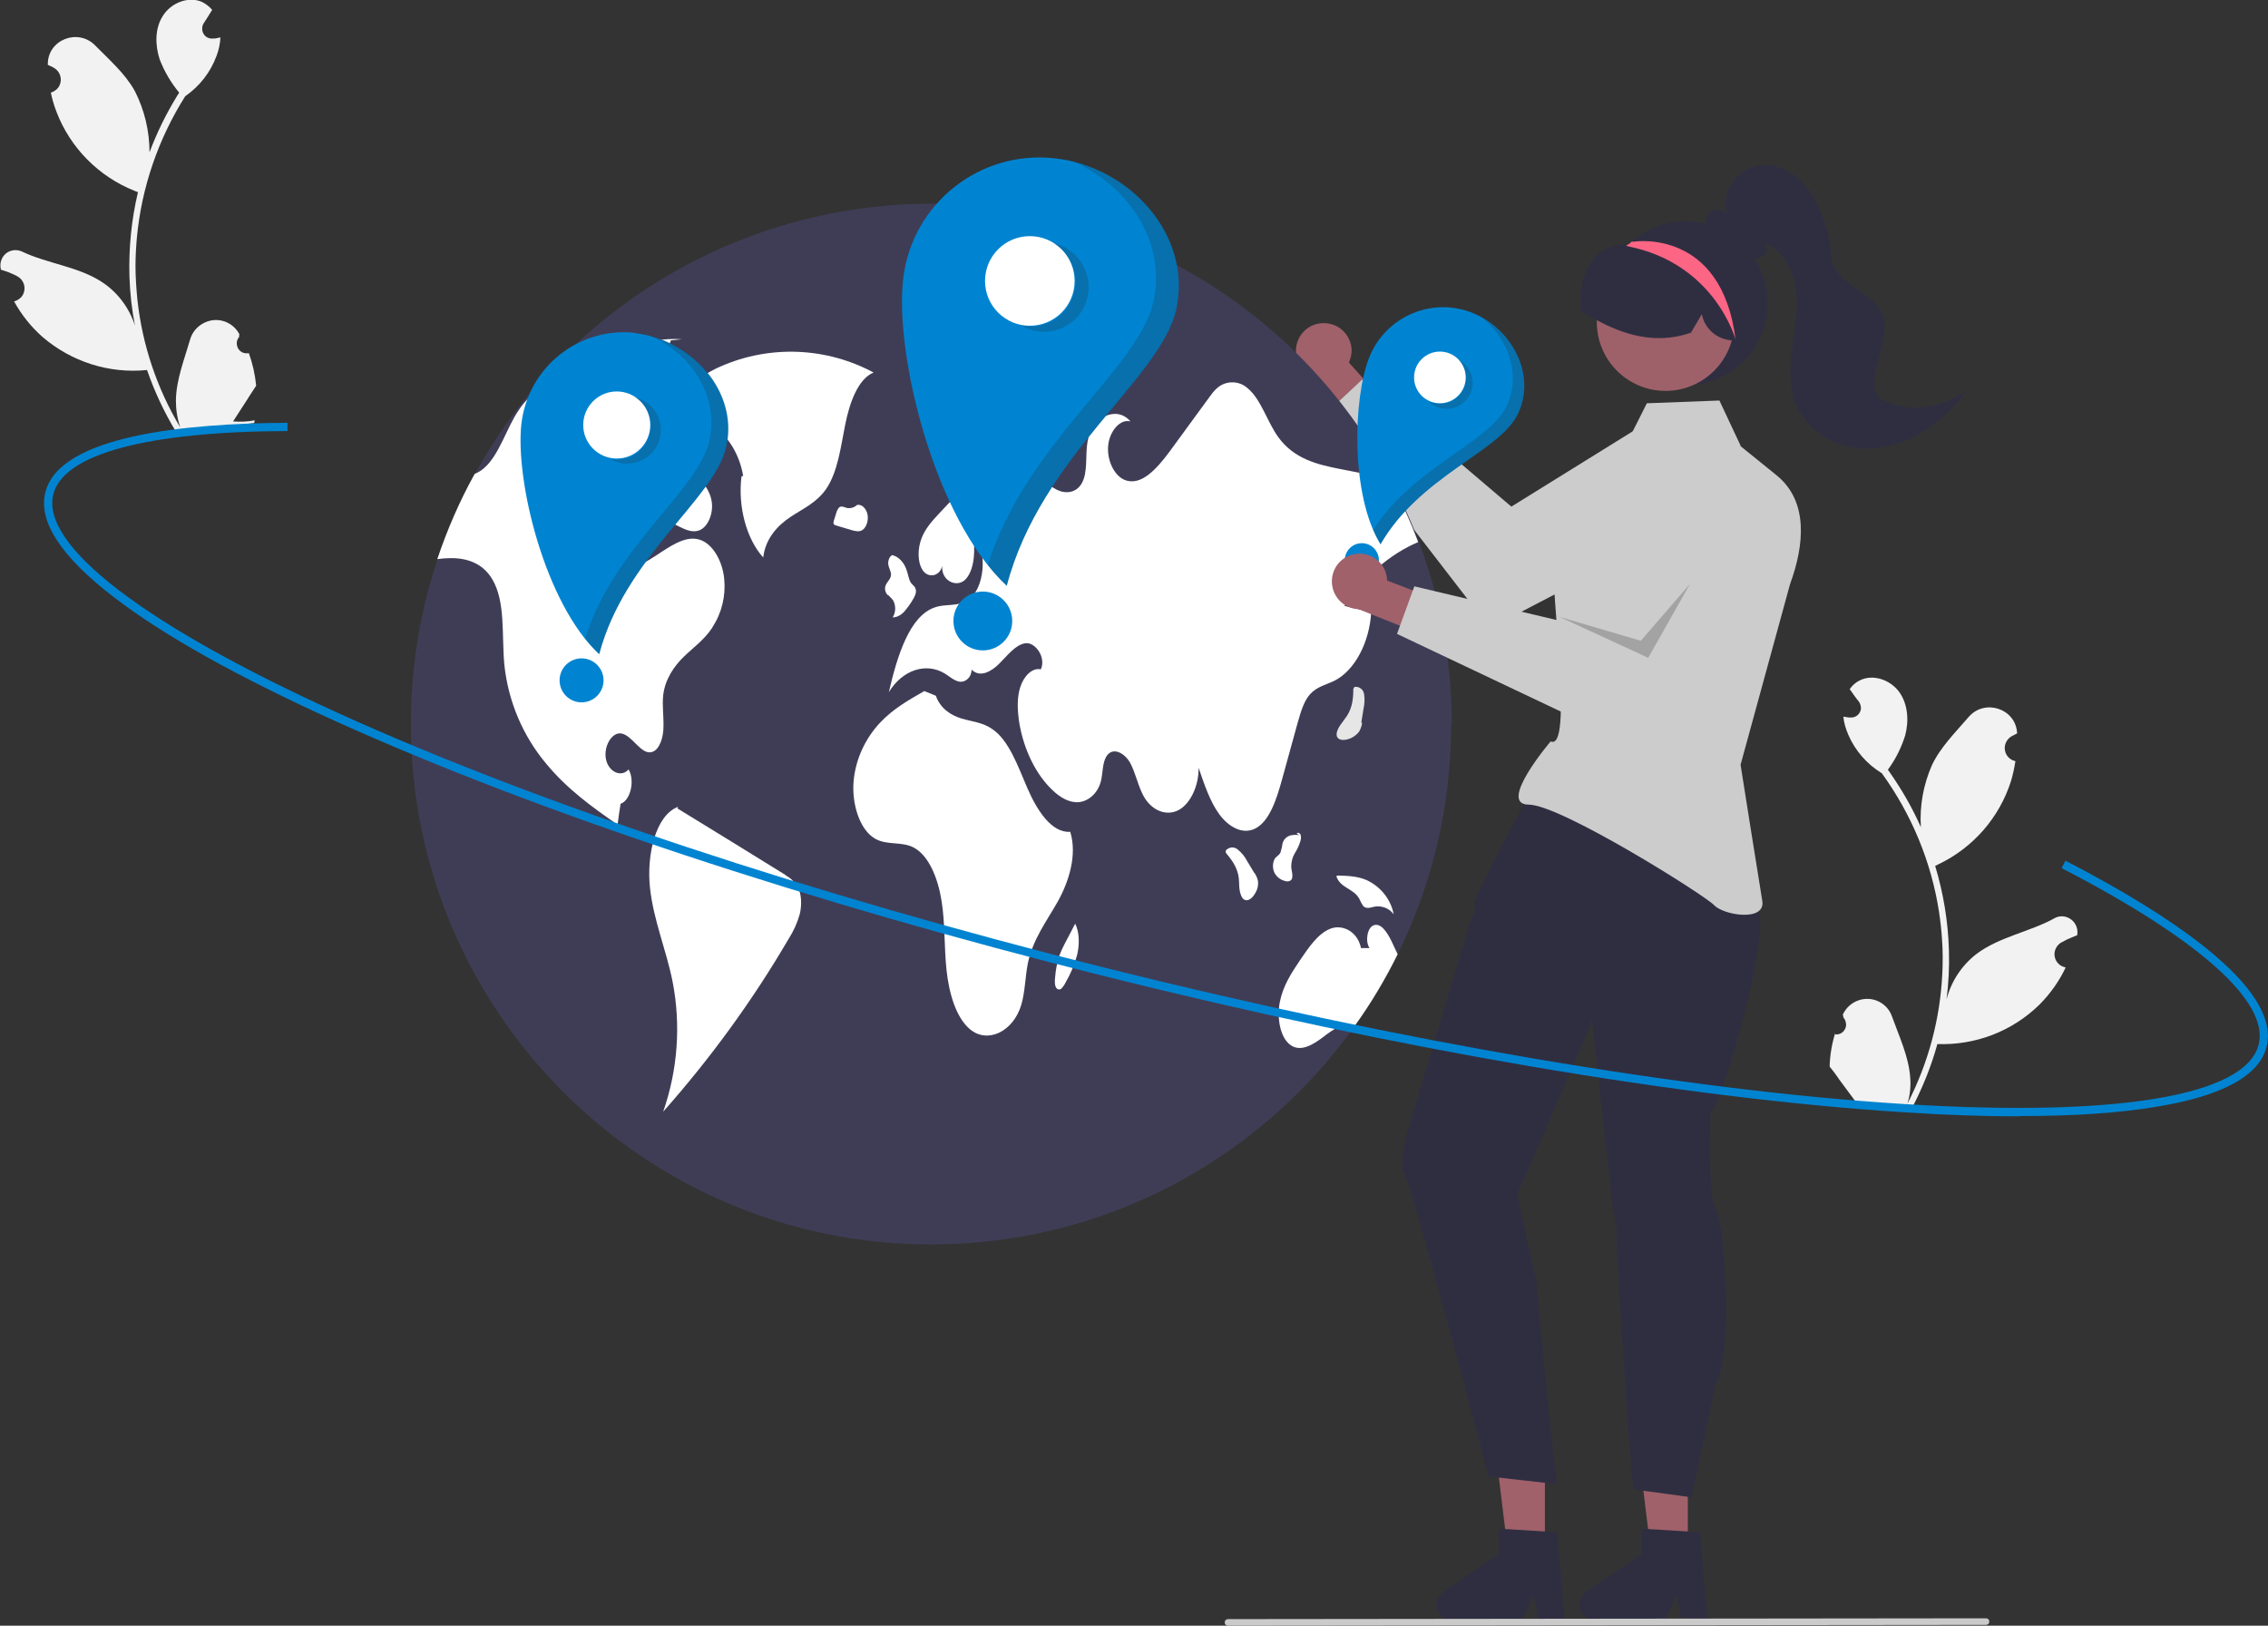 <?xml version="1.0" encoding="UTF-8"?>
<svg id="Ebene_1" xmlns="http://www.w3.org/2000/svg" version="1.1" viewBox="0 0 825.2 591.4">
  <rect x="0" y="0" width="825.2" height="591.4" fill="#333333" stroke="none"/>
  <!-- Generator: Adobe Illustrator 29.8.1, SVG Export Plug-In . SVG Version: 2.1.1 Build 2)  -->
  <defs>
    <style>
      .st0, .st1 {
        isolation: isolate;
        opacity: .2;
      }

      .st2 {
        fill: #2f2e41;
      }

      .st3 {
        fill: #e6e6e6;
      }

      .st4 {
        fill: #0084d1;
      }

      .st5 {
        fill: #3f3d56;
      }

      .st6 {
        fill: #ccc;
      }

      .st7 {
        fill: #9e616a;
      }

      .st8 {
        fill: #fff;
      }

      .st9 {
        fill: #f2f2f2;
      }

      .st10 {
        fill: #a0616a;
      }

      .st11 {
        fill: #fd6584;
      }

      .st12 {
        fill: #cacaca;
      }

      .st1 {
        fill: #231f20;
      }
    </style>
  </defs>
  <path class="st9" d="M667.8,376.3c2,.2,3.7-1.3,3.9-3.3,0-1.1-.3-2.1-1-2.9,0-.4-.1-.6-.2-1,0,0,0-.2.1-.2,2.3-4.8,8.1-6.9,12.9-4.6,2.3,1.1,4.1,3.1,4.9,5.5,2.6,7.2,6,14.4,6.6,21.9.3,3.3,0,6.6-1,9.8,7.6-14.7,11.9-30.8,12.7-47.3.2-4.1.2-8.3-.1-12.4-.2-3.4-.6-6.8-1.1-10.1-2.8-18.2-10-35.5-20.8-50.4-5.4-3.3-9.7-8.2-12.2-14-.9-2.1-1.6-4.3-1.8-6.6.6.1,1.3.2,1.9.3.2,0,.4,0,.6,0h0c2,.2,3.7-1.3,3.9-3.2,0-.9-.2-1.7-.7-2.5-.3-.3-.5-.7-.8-1-.4-.5-.8-1.1-1.2-1.6,0,0,0-.1-.1-.2-.4-.6-.9-1.2-1.3-1.8.9-1.3,2.1-2.4,3.5-3.1,4.9-2.6,11.3-.3,14.5,4.1,3.2,4.4,3.6,10.5,2.2,15.8-1.4,4.5-3.5,8.7-6.3,12.5.2.3.5.7.7,1,4.4,6.3,8.2,12.9,11.3,19.9-.5-7.7.9-15.4,4-22.5,3.1-6.6,8.6-12,13.4-17.6,5.8-6.7,17-3.1,17.6,5.7,0,0,0,.2,0,.3-.7.4-1.4.7-2.1,1.1-2.3,1.4-3.1,4.4-1.7,6.7.7,1.2,1.9,2,3.2,2.3h0c-.4,2.5-.9,4.9-1.6,7.2-4.2,13.3-13.8,24.3-26.4,30.3-.4.2-.8.4-1.2.6,3,9.9,4.7,20.2,5,30.6.2,6.1-.1,12.2-.9,18.3v-.2c1.7-6.7,5.6-12.6,11.1-16.8,8.2-6.1,19.4-8,28.1-12.8,2.7-1.6,6.1-.6,7.7,2.1.7,1.2.9,2.5.7,3.8,0,0,0,.2,0,.2-1.3.5-2.5,1-3.8,1.6-.7.4-1.4.7-2.1,1.1-2.3,1.4-3.1,4.4-1.7,6.7.7,1.2,1.9,2,3.2,2.3h0c0,0,.1,0,.2,0-2.4,5.1-5.7,9.7-9.6,13.6-9.9,9.7-23.3,14.8-37.1,14.3h0c-2.2,8-5.3,15.7-9.1,23l-28.7-1.3c0-.3-.2-.7-.2-1,2.6.3,5.3.3,8-.1-2-2.7-4-5.4-6-8.1,0,0,0-.1-.1-.2-1-1.4-2-2.8-3.1-4.1h0c.1-4.1.8-8.2,2-12.1h0Z"/>
  <path class="st9" d="M90.3,128.5c-2,.3-3.8-1-4.1-3-.2-1.1.1-2.1.8-2.9,0-.4,0-.6.1-1,0,0,0-.1-.1-.2-2.6-4.7-8.5-6.4-13.2-3.7-2.2,1.2-3.9,3.3-4.6,5.7-2.1,7.3-5.1,14.7-5.2,22.3,0,3.3.5,6.6,1.6,9.8-8.5-14.2-13.8-30-15.6-46.4-.4-4.1-.7-8.3-.7-12.4,0-3.4.2-6.8.5-10.2,1.7-18.3,7.8-36,17.6-51.5,5.2-3.6,9.2-8.7,11.4-14.7.8-2.1,1.3-4.4,1.4-6.7-.6.1-1.2.3-1.9.4-.2,0-.4,0-.6,0h0c-2,.3-3.8-1-4.1-3-.1-.9,0-1.8.5-2.5.2-.4.5-.7.7-1.1.4-.6.7-1.1,1.1-1.7,0,0,0-.1.1-.2.4-.6.8-1.3,1.2-1.9-1-1.2-2.3-2.2-3.7-2.9-5-2.2-11.3.4-14.2,5-3,4.6-2.9,10.7-1.2,15.9,1.7,4.4,4.1,8.5,7.1,12.1-.2.4-.5.7-.7,1.1-4,6.5-7.4,13.4-10.1,20.6,0-7.7-1.8-15.3-5.3-22.2-3.5-6.4-9.3-11.4-14.5-16.7-6.2-6.3-17.2-2.1-17.2,6.8,0,0,0,.2,0,.3.7.3,1.4.6,2.1,1,2.4,1.3,3.3,4.2,2.1,6.6-.6,1.2-1.8,2.1-3.1,2.5h0c.5,2.4,1.2,4.8,2.1,7.1,5,13,15.3,23.4,28.3,28.6.4.2.8.3,1.3.5-2.4,10.1-3.4,20.5-3.1,30.8.2,6.1.9,12.2,2.1,18.2v-.2c-2.1-6.6-6.3-12.3-12.1-16.1-8.5-5.6-19.8-6.7-28.9-11-2.8-1.4-6.2-.3-7.5,2.5-.6,1.2-.7,2.6-.4,3.8,0,0,0,.1,0,.2,1.3.4,2.6.8,3.9,1.4.7.3,1.4.6,2.1,1,2.4,1.3,3.3,4.2,2.1,6.6-.6,1.2-1.8,2.1-3.1,2.5h0c0,0-.1,0-.2,0,2.7,4.9,6.2,9.3,10.4,13,10.5,9,24.2,13.4,38,12h0c2.7,7.8,6.2,15.3,10.5,22.4l28.5-3.1c0-.3.1-.7.2-1-2.6.5-5.3.6-7.9.4,1.8-2.8,3.7-5.7,5.5-8.5,0,0,0-.1.1-.2.9-1.4,1.9-2.9,2.8-4.3h0c-.4-4.1-1.3-8.1-2.7-11.9h0Z"/>
  <path class="st10" d="M484.4,117.9c5.3,1.5,8.5,7,7,12.3-.2.6-.4,1.1-.6,1.7l15.3,17-8.1,11.8-21.3-24.3c-4.9-2.7-6.6-8.9-3.9-13.7,2.3-4.1,7-6,11.5-4.8Z"/>
  <path class="st6" d="M627.7,159.7h0c-5.8-9.4-18.1-12.4-27.5-6.6,0,0,0,0,0,0l-50.3,31.2-54.3-46.2-13.5,12.6,60,77.8,78-40.6c-1.8.9,10-24.7,7.8-28.2Z"/>
  <path class="st5" d="M528,263.4c0,104.5-84.7,189.3-189.2,189.3h0c-104.6,0-189.3-84.8-189.3-189.3,0-20.3,3.2-40.5,9.7-59.8,25.8-77.3,98.2-129.4,179.7-129.5,69.8,0,134,38.4,166.9,100,4,7.5,7.5,15.2,10.5,23.1.4,1.1.8,2.2,1.2,3.3h0c1.7,4.9,3.3,9.9,4.6,15,4.1,15.6,6.1,31.7,6.1,47.9Z"/>
  <path class="st8" d="M318,135.6c-17.2-9.3-37.8-10.2-55.8-2.3-7.8,3.4-16,9.5-18.6,20.5,10.5-6.2,24.1,3.6,26.8,19.3l-.6.2c-1.4,10.9,1.8,22.8,7.9,29.5.8-7,5.4-11.8,10-14.8,4.5-3,9.6-5.2,13-10.3,4.1-6.1,5.2-15,6.8-23.1,1.6-8.1,4.7-16.8,10.4-19.1Z"/>
  <path class="st8" d="M259.1,228.4c-2.9,4.4-6.8,7.1-10.3,10.5-3.5,3.4-6.8,8.1-7.5,14-.4,3.8.2,7.7.1,11.5,0,3.8-1.4,8.2-4,9.1-4.1,1.5-7.3-6.2-11.5-6.7-3.4-.4-6.4,4.9-5.4,9.5,1,4.6,5.6,6.6,8.2,3.6,2.4,4,.7,11.3-2.9,12.5-.4,2.5-.8,5-1.1,7.6-9.1-6.3-18.2-12.8-25.9-22.1-8.6-10.2-13.9-22.8-15.3-36.1-1-10.7.5-22.9-4.4-31.1-3.9-6.6-10.7-8-16.7-7.6-1.1,0-2.2.2-3.3.3,3.6-10.7,8.1-21.1,13.6-31,1.2-.5,2.4-1.2,3.4-2.1,5.6-4.8,8.1-14.5,12.7-21.2.3-.4.6-.9.9-1.3,4.7-6.1,10.9-9.3,17-12.2,13.4-6.5,27.2-13.1,41.4-12.2l-4,.4c-4.7,13.2-9.4,26.3-14.1,39.5-.7,2-1.4,4-2.2,6.1-2.7,7.5-5.4,15.5-5,23.8.2,5,2,10.3,5.2,12,3.1,1.6,6.4-.4,9.4-2.3,1.3-.8,2.5-1.6,3.7-2.4,4.5-2.9,9.5-5.9,14.2-3.9,4.3,1.8,7.6,7.7,8.2,14,.6,6.2-.9,12.4-4.3,17.6Z"/>
  <path class="st8" d="M285.8,318.3c-13.1-8.1-26.2-16.2-39.3-24.2l.2-.6c-8.2,3.1-11.5,17.6-10.2,29.5,1.3,11.9,5.9,22.5,8.2,34,3.1,15.8,1.9,32.2-3.4,47.4,17.2-19.4,32.5-40.4,45.6-62.8,1.8-2.8,3.2-5.9,4.1-9.1.8-3.4.7-7.6-1-10.3-1.1-1.6-2.5-2.9-4.2-3.8Z"/>
  <path class="st8" d="M234,171.4c-1.4,3.1-1.9,7.3-.7,10.5,1.3,3.3,4,4.8,6.5,6l7.2,3.6c2.4,1.2,5,2.4,7.5,1.4,3-1.2,5-5.8,4.5-10.1-.6-4.6-3.5-7.7-6.1-10.4-3.7-3.8-7.5-7.5-11.2-11.3l-2.1,2.6c-2.3,2.2-4.2,4.8-5.6,7.7Z"/>
  <path class="st8" d="M489.1,220.4c3.3.8,6.5,1.5,9.8,2.3-.6,11-6,21.2-13.3,24.9-3,1.5-6.4,2.1-9,5-2.3,2.6-3.4,6.7-4.5,10.5-1.9,6.8-3.7,13.5-5.6,20.3-2,7.3-4.6,15.4-9.8,18-4.5,2.3-9.6-.5-13-5.1-3.4-4.6-5.5-10.9-7.6-17,.1,6.6-3,13.1-7.3,15.4-4.4,2.3-9.7.2-12.6-4.9-2.1-3.7-3-8.6-5-12.3-2.1-3.7-6.4-5.9-8.6-2.4-1.5,2.3-1.3,5.9-2,8.9-1.1,4.6-4.6,7.5-8.1,7.8-3.4.3-6.8-1.7-9.6-4.4-5.9-5.6-10.3-14.4-12-24.2-.7-4.4-1-9.1.3-13.2,1.3-4.1,4.4-7.2,7.5-6.5,2-4.3-2-10-5.6-9.5-3.6.5-6.5,4.4-9.5,7.4-3,3-7.1,5.2-10.1,2.2,0,2.8-2.2,4.6-4.2,4.4-1.9-.2-3.7-1.8-5.4-2.9-6.9-4.3-15.6-1.4-20.5,6.7,3-13,7.5-27.9,16.9-30.9,3.8-1.3,8-.2,11.6-2.4,6.4-3.8,7.7-18.3,2.2-24.3.7,5.7.6,12.3-2.4,16.1-3,3.9-9.3,1.3-8.9-4.4-.9,3.9-5.2,4.5-7.1,1.5-2-3-1.8-8-.4-11.6s3.8-6.2,6.1-8.7c5-5.4,10.1-10.8,15.8-14.1,5.8-3.4,12.5-4.5,18.3-1.2,3.1,1.8,5.8,4.7,8.9,6.3,3.1,1.6,7.1,1.4,9.2-2.3,2.3-4.1,1.2-10.1,2.1-15.2,1.5-9,10.6-13.2,15.6-7.3-3.7-1-7.6,3.5-8.1,8.8-.5,5.4,2.2,10.8,5.8,12.4,6.1,2.7,12-4.1,16.6-10.3,4.8-6.6,9.6-13.1,14.4-19.7.8-1.1,1.6-2.2,2.6-3.1,3.1-3,8.1-3.1,11.3-.2,4.9,4,7.1,12.1,11.1,17.7,5.8,8.1,14.4,10.1,22.5,11.7,6,1.2,12,2.3,18,3.5,4,7.5,7.5,15.2,10.5,23.1-10.2,4.3-19.6,12.4-26.9,23.3Z"/>
  <path class="st8" d="M508.6,347c-4.5,9.1-9.7,17.9-15.7,26.2-3.8-1.6-7.9,1.3-11.4,4-3.7,2.8-8.2,5.6-11.9,3-3.9-2.7-5.1-10.1-3.9-15.9,1.2-5.9,4.3-10.5,7.3-15,3.2-4.7,6.5-9.6,10.9-11.4,4.4-1.8,10,.8,11.3,7h3.1c-1.7-2.5-.8-7.5,1.5-8.3,2.7-1,5,2.7,6.6,6,.7,1.5,1.4,3,2.1,4.5Z"/>
  <path class="st8" d="M389.3,302.6c-6.7.4-12-7.8-15.5-15.9-3.5-8.1-6.7-17.4-12.8-21.5-3.4-2.4-7.4-2.7-11.1-3.8-3.7-1.1-7.7-3.5-9.4-8.3l-4.2-1.7c-5.6,3.2-11.3,6.4-16.1,11.5-5.4,5.8-8.8,13.1-9.6,21-.8,8.5,2.2,18,7.8,21.2,4.4,2.5,9.6.9,14,3.2,5.6,2.9,8.9,11.3,10.2,19.5s.9,16.9,1.8,25.2,3.4,17.1,8.5,21.4c6.4,5.4,15.8.9,18.7-8.9,1.4-4.8,1.4-10.2,2.4-15.2,1.9-8.8,6.9-15.3,10.9-22.4,4-7.2,7.1-16.9,4.5-25.3Z"/>
  <path class="st8" d="M323.2,216.5c.6.6,1.2,1.2,1.7,1.8,1.1,1.9,1.1,4.4-.1,6.3,1.6,0,3.1-.9,4.2-2.1,1.2-1.4,2.3-2.9,3.2-4.5.7-1.1,1.4-2.6.9-3.9-.3-.9-1.1-1.3-1.6-2-.8-1.1-1-2.8-1.5-4.3-.9-3.2-3.2-5.5-5.6-5.9h.3c-1,.4-1.7,2-1.5,3.5.2,1.3,1,2.4,1,3.7-.1,1.9-2,2.8-2.2,4.8,0,1,.3,1.9,1,2.6Z"/>
  <path class="st3" d="M311.7,183.8s0,0,0,0c.2-.2.4-.4.6-.6l-.6.6Z"/>
  <path class="st8" d="M313.8,192.8c1.5-1,2.3-3.6,1.8-5.8-.5-2.2-2.2-3.7-3.8-3.3-.9.9-2.3,1.3-3.6,1.1-1-.3-2.1-.9-2.9-.2-.5.6-.8,1.2-1,1.9-.3,1-.6,1.9-.9,2.9-.1.3-.2.7-.1,1.1.1.3.4.5.7.6,1.9.6,3.8,1.1,5.7,1.7,1.4.4,2.9.8,4.1,0Z"/>
  <path class="st8" d="M456.4,317.6c-.9-1.4-1.7-2.9-2.6-4.3-.9-1.7-2-3.1-3.5-4.3-1.3-1.1-3.2-.9-4.3.4,0,0,0,0,0,0v.8c2.1,2.5,4.2,5.3,4.7,9,.2,1.5.1,3,.3,4.4s.7,3,1.6,3.6c1.4.9,3-.4,4-2.1.9-1.4,1.3-3,1.1-4.6-.2-1.1-.7-2.1-1.3-3Z"/>
  <path class="st3" d="M495.3,262.9c.3-1.7.5-3.3.8-5,.4-1.8.5-3.7.2-5.5-.3-1.7-1.9-2.8-3.5-2.5,0,0,0,0,0,0l-.4.7c0,3.2-.3,6.7-2.3,9.8-.8,1.2-1.8,2.4-2.6,3.6s-1.4,2.7-1.1,3.8c.5,1.6,2.6,1.6,4.4,1,1.5-.5,2.9-1.5,3.8-2.8.5-1,.9-2,1-3.1Z"/>
  <path class="st8" d="M470.1,319.4c.4-1.2-.2-2.6-.3-4,0-1.8.4-3.5,1.3-5,.9-1.4,1.6-2.9,2.1-4.6.2-.7.2-1.5,0-2.2-.3-.6-1-.9-1.4-.4l.9.6c-1.2-.2-2.4-.1-3.5.2-1.3.5-2.3,1.6-2.6,3-.1,1-.4,2.1-.7,3.1-.5,1.1-1.5,1.4-2.1,2.3-.9,1.7-.8,3.7,0,5.3.8,1.3,2,2.3,3.5,2.7,1,.4,2.4.4,2.9-1Z"/>
  <path class="st8" d="M494.5,326.8c.4,1,.9,1.9,1.5,2.8,1.2,1.2,2.8.5,4.2.2,2.6-.4,5.3.6,6.9,2.8-1.1-5.6-4.9-10.2-10-12.5-3.3-1.4-6.9-1.5-10.3-1.6l-.6.2c1.5,4.5,6.3,4.4,8.4,8.3Z"/>
  <path class="st3" d="M391.2,335.9h0c0,0,.1-.2.2-.3l-.2.3Z"/>
  <path class="st8" d="M387.5,343.1c-.8,1.5-1.5,3-2.1,4.6-.8,2.5-1.3,5.2-1.5,7.8-.2,1.5-.2,3.4.7,4.2.6.4,1.3.3,1.7-.2.5-.6,1-1.2,1.3-1.9,1.9-3.2,3.3-6.6,4.3-10.2.9-3.7.9-8.2-.7-11.4-1.2,2.4-2.5,4.8-3.7,7.1Z"/>
  <path class="st3" d="M351.7,152.1c1.2,1.2,3,1.5,4.5.9,1.6-.7,3-1.6,4.3-2.8,1-.8,1.9-1.7,2.6-2.8.8-1.3.9-2.9.5-4.4-.6-1.7-2.1-2.3-3.4-2.7-2.1-.6-4.2-1.2-6.3-1.9l1.5-1.4c-1.6-.8-3.3.7-4.3,2.6-.6,1.3-1.1,2.6-1.3,4-.5,3,0,6.6,1.8,8.4Z"/>
  <path class="st3" d="M388.8,139.7c1.2,1.4,3.3,1.5,4.7.4,1.2-.9,2-2.3,2.1-3.8.1-1.6-.7-3.5-1.8-3.6l.3-1.5c-2.2-.4-5-.5-6.2,2.2-.8,2.1-.5,4.5,1,6.3Z"/>
  <path class="st4" d="M383.8,57.6c-27.4-3.1-52.1,16.6-55.2,44-3.1,27.4,11.3,86.9,37.7,111.5,12.4-47.2,55.8-75.2,61.6-100.3,6.1-26.9-16.6-52.1-44-55.2Z"/>
  <circle id="a2705e7e-530b-43fb-b0c6-4087ca2c8018" class="st8" cx="374.7" cy="102.2" r="16.3"/>
  <circle id="bb575e01-1284-49d3-8651-037e5b7ffa75" class="st4" cx="357.6" cy="225.9" r="10.7"/>
  <path class="st1" d="M388.2,90.5c7.7,4.6,10.2,14.6,5.6,22.3-4.6,7.7-14.6,10.2-22.3,5.6,8.8,2,17.5-3.6,19.4-12.4,1.5-6.8-1.5-13.9-7.5-17.5,1.7.4,3.4,1,4.9,1.9Z"/>
  <path class="st1" d="M427.9,112.8c-5.7,25.2-49.2,53.1-61.6,100.3-2.5-2.3-4.8-4.9-6.9-7.5,13.9-44.4,54.6-71.3,60.2-95.6,5-21.8-9-42.4-29-51.2,24.2,6.1,42.9,29.3,37.3,54Z"/>
  <path class="st4" d="M231.2,121.1c-20.6-2.3-39.1,12.5-41.5,33.1-2.3,20.6,8.5,65.3,28.3,83.8,9.3-35.4,41.9-56.5,46.2-75.3,4.6-20.2-12.5-39.1-33.1-41.5Z"/>
  <circle id="b2d5ab8a-e71c-4a1a-aadf-98f8ab95825b" class="st8" cx="224.4" cy="154.6" r="12.2"/>
  <circle id="bac33ac8-32b5-423c-9bc5-6c03ceb8d8dc" class="st4" cx="211.6" cy="247.5" r="8"/>
  <path class="st1" d="M234.5,145.9c5.8,3.5,7.7,11,4.2,16.8-3.5,5.8-11,7.7-16.8,4.2,6.6,1.5,13.1-2.7,14.6-9.3,1.1-5.1-1.1-10.4-5.6-13.1,1.3.3,2.5.8,3.7,1.5Z"/>
  <path class="st1" d="M264.3,162.6c-4.3,18.9-36.9,39.9-46.2,75.3-1.9-1.8-3.6-3.6-5.2-5.7,10.5-33.3,41-53.6,45.2-71.8,3.7-16.3-6.7-31.9-21.8-38.4,18.2,4.6,32.2,22,28,40.5Z"/>
  <polygon class="st10" points="614.1 564.1 600.6 564.1 594.3 512.3 614.1 512.3 614.1 564.1"/>
  <path class="st2" d="M621.3,589.5h-9.5l-1.7-9-4.4,9h-25.3c-3.1,0-5.7-2.5-5.7-5.7,0-1.9.9-3.6,2.5-4.7l20.2-13.9v-9.1l21.2,1.3,2.7,32.1Z"/>
  <polygon class="st10" points="562.1 564.1 548.6 564.1 542.3 512.3 562.1 512.3 562.1 564.1"/>
  <path class="st2" d="M569.3,589.5h-9.5l-1.7-9-4.4,9h-25.3c-3.1,0-5.7-2.5-5.7-5.7,0-1.9.9-3.6,2.5-4.7l20.2-13.9v-9.1l21.2,1.3,2.7,32.1Z"/>
  <path class="st2" d="M511.1,427.3c2.6,3.9,30.5,109.8,30.5,109.8l24.8,2.8-2.9-26.7-4.5-47.2-7-31.5s24.6-56,26.1-60.4l1.1-3.2,7.7,69.7c.9,2.5,1.3,5.1,1.2,7.8-.2,4.4,4.1,69.9,4.1,69.9l2.1,23.5,21.2,2.9,8.6-40.7c7.2-13.2,3.1-60.1.1-64.5s-1.8-34.8-1.8-34.8c3.8-1.3,26.2-77.7,15-77.3.7-4.1,1.3-7.7,1.3-7.7l-19.4-15.7-48.7-12.7-12.3-5.9s-21.9,40.6-21.7,42.6c.3,2.6-.3,5.1-1.7,7.3l-22.1,74.1s-4.4,13.7-1.8,17.6Z"/>
  <path class="st6" d="M633.3,162.1l-7.7-16.4-26.4,1-8.6,17.1s-24.6,29.3-25.4,38.9c-1,12,7.3,70.8-1,67,0,0-19.6,23-8,23s64,32.9,67.5,36.6,18.8,6.1,17.5-1.6-7.9-49.5-7.9-49.5l18-65.7c5.2-14.2,6.8-30.1-4.9-39.6l-13.1-10.6Z"/>
  <path class="st4" d="M535.7,113.8c-14.8-5.9-31.6,1.4-37.5,16.2h0c-5.9,14.8-6.9,50.2,4.1,68,14.1-24.5,42.6-33.5,49.6-46.7,7.5-14.1-1.4-31.6-16.2-37.5Z"/>
  <circle id="f50692ea-d13f-4759-b5e2-05248e17533e" class="st8" cx="523.9" cy="137.3" r="9.4"/>
  <circle id="aec6a1c4-a00c-42b6-a49d-0158b63ca54a" class="st4" cx="495.5" cy="203.8" r="6.2"/>
  <path class="st1" d="M533.2,132.8c3.6,3.8,3.5,9.7-.3,13.3-3.8,3.6-9.7,3.5-13.3-.3,4.6,2.4,10.3.7,12.7-3.9,1.9-3.6,1.3-8-1.5-10.9.9.5,1.7,1.1,2.4,1.8Z"/>
  <path class="st1" d="M551.9,151.3c-7,13.2-35.5,22.2-49.6,46.7-1-1.7-1.9-3.4-2.7-5.2,14.5-22.6,41.3-31.5,48.1-44.2,6.1-11.4,1.4-25-8.4-33,12.6,7.1,19.5,22.9,12.6,35.8Z"/>
  <path class="st10" d="M492.7,201.6c5.4-1.1,10.7,2.4,11.8,7.8.1.6.2,1.2.2,1.8l21.4,8.2-1.8,14.2-30-12c-5.6-.2-9.9-4.9-9.7-10.5.2-4.7,3.5-8.6,8.1-9.5h0Z"/>
  <path class="st6" d="M642.1,172.4h0c-9.4-5.8-21.8-2.8-27.5,6.7,0,0,0,0,0,0l-30.7,50.6-69.3-16.4-6.3,17.3,88.8,42.1,45-71.6c6.7-9.5,10-22.7.1-28.7Z"/>
  <path class="st2" d="M643.2,110.3c0,16.5-13.3,29.8-29.8,29.8-16.5,0-29.8-13.3-29.8-29.8,0-7.7,3-15.1,8.4-20.7h.1c.2-.4.5-.6.7-.9,0,0,0,0,0,0h0c.3-.3.6-.6.9-.8,12.4-10.9,31.2-9.6,42.1,2.8,4.8,5.4,7.4,12.4,7.4,19.7h0Z"/>
  <circle class="st7" cx="606" cy="117.2" r="25"/>
  <path class="st2" d="M632.6,124.3l-4.1-.7c-4.7-.9-8.4-4.6-9.3-9.3l-4,6.8h-.2c-9.6,3.3-19.7,2.3-30.6-2.9-3.1-1.5-6.2-3.2-9.1-5h-.2c0-.1,0-.4,0-.4-.6-8.1,1.3-14.9,5.1-19.1,3-3.2,7.2-5,11.6-4.8.2,0,.3-.1.4-.2,0,0,.1,0,.2-.1h0s.3-.2.3-.2c.6-.3,1.2-.6,1.9-.8,10.1-3.9,21.5-1.7,29.4,5.7,7.7,7.4,11.2,19.7,8.8,30.7v.5Z"/>
  <path class="st2" d="M685.3,145.6c-8.5-4.4,2.4-20.3.2-29.7-2.2-9.3-18-12.3-19-21.8s-3.4-19.3-9.7-26.6c-4-4.6-9.9-8-16-7.4-7.9.8-13.7,7.8-13,15.7,0,.7.2,1.4.4,2.1-1.7-2.5-6.2-1.9-7.3.9-1,2.5,1.2,5.5,3.8,5.7,3.4,4.1,7.2,8.6,12.5,9.4,1.7.4,3.5,0,4.8-1.1,1.2-1.2,1.3-3.6-.1-4.5,6.6,2.6,10.5,9.8,11.5,16.8,1,7.1-.4,14.2-1.3,21.2s-1.3,14.5,1.5,21.1c3.3,7.7,10.8,13.3,19,15.1s17,0,24.4-3.9c7.4-3.9,13.6-9.9,18.7-16.6-8.7,6.2-20.8,8.5-30.3,3.6Z"/>
  <path class="st11" d="M631.5,123.6s-7.4-27.7-39.2-34c0,0-.2,0-.3-.1,0,0-.2-.1-.3-.2.4-.2.7-.4,1.1-.6,0,0,0,0,0,0h0c.3-.3.6-.6.9-.8h.9s31.9-5,36.9,35.8Z"/>
  <polygon class="st0" points="614.9 212.4 597 233.1 567.4 224.4 599.7 239.3 614.9 212.4"/>
  <path class="st12" d="M722.6,591.1l-275.8.3c-.7,0-1.2-.5-1.2-1.2,0-.7.5-1.2,1.2-1.2l275.8-.3c.7,0,1.2.5,1.2,1.2s-.5,1.2-1.2,1.2h0Z"/>
  <path class="st4" d="M734.7,406.1c-12.9,0-27.1-.5-42.5-1.5-79.6-5.1-182.7-22.6-290.4-49.5-107.6-26.9-206.9-59.8-279.6-92.7-35.4-16-62.6-31.2-80.7-45.1-19.2-14.7-27.7-27.6-25-38.2,5.1-20.6,50.7-25.1,88.1-25.3v3c-51.3.2-81.5,8.4-85.2,23-4.7,18.6,33.3,47.7,104.1,79.8,72.5,32.9,171.6,65.7,279.1,92.6,107.5,26.8,210.4,44.4,289.8,49.4,77.6,4.9,124.7-2.9,129.4-21.6,3.9-15.5-21.6-38.3-71.7-64.2l1.4-2.7c36.4,18.8,78.6,45.9,73.2,67.6-2.6,10.6-16.1,18-40,21.9-13.6,2.3-30.4,3.4-50,3.4Z"/>
</svg>